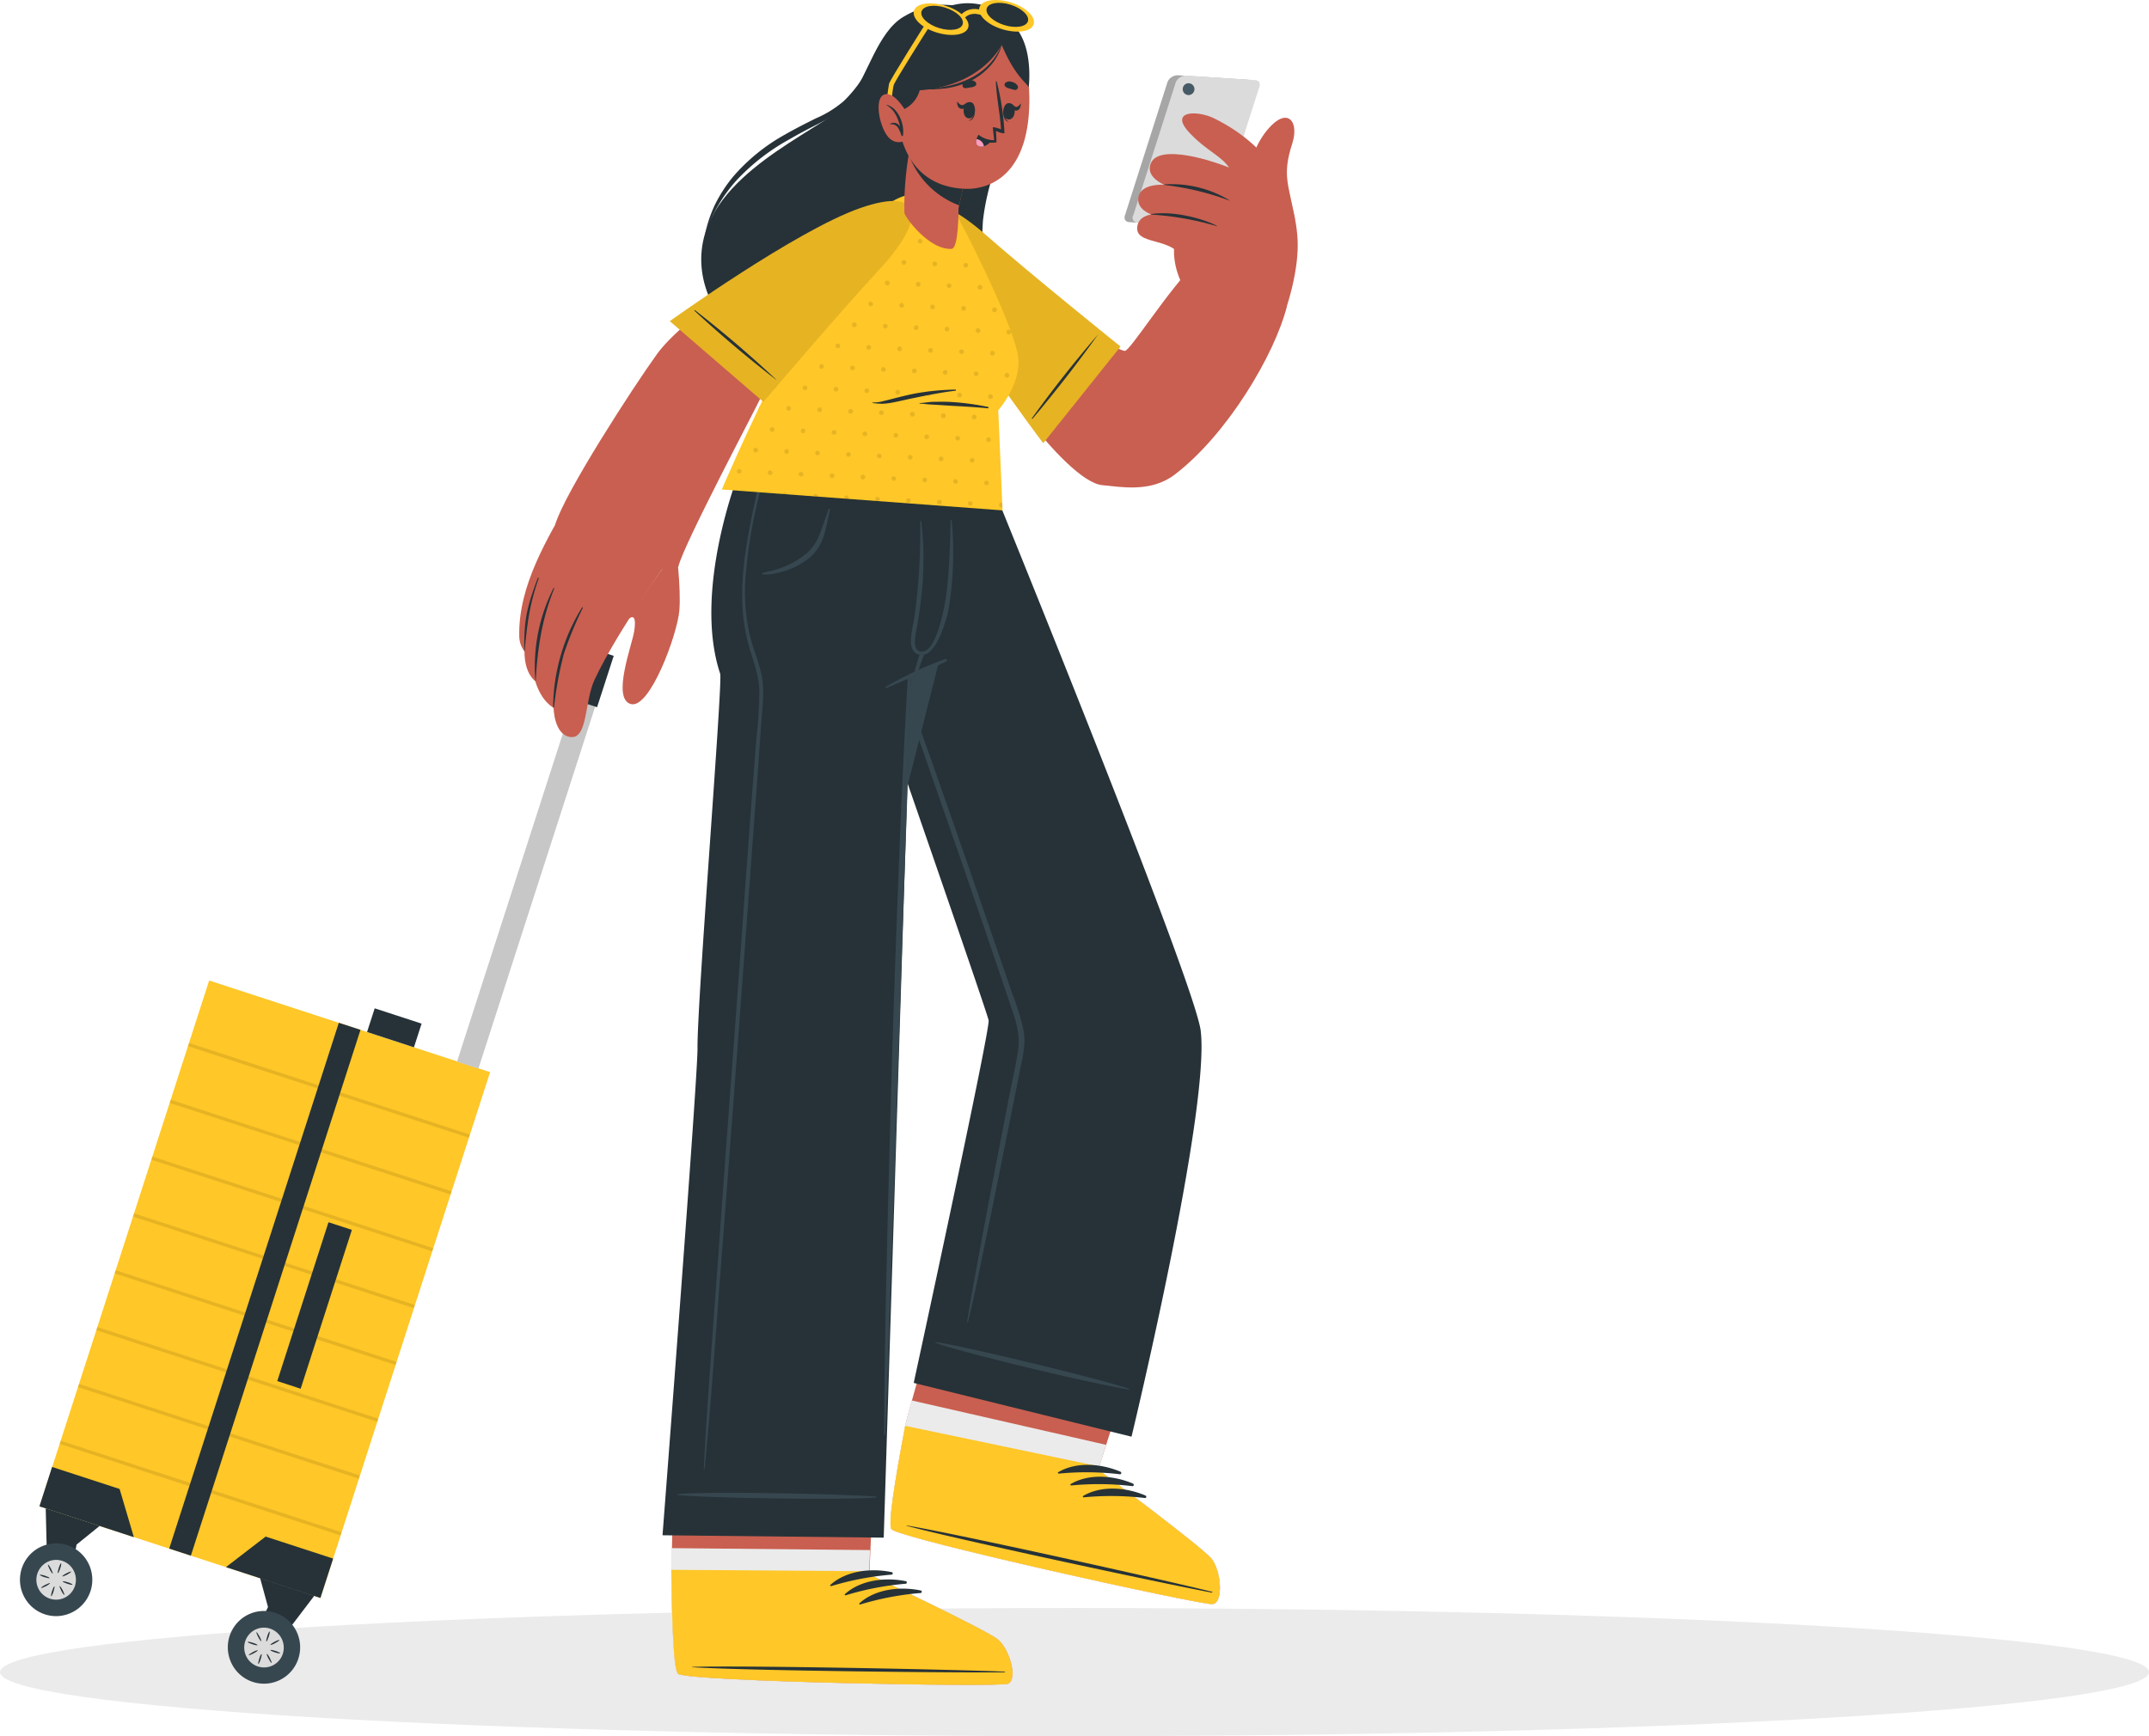 <svg xmlns="http://www.w3.org/2000/svg" fill="none" viewBox="0 0 99 80"><path fill="#EBEBEB" d="M49.5 80C76.838 80 99 78.678 99 77.048s-22.162-2.953-49.5-2.953S0 75.418 0 77.049C0 78.678 22.162 80 49.5 80z"/><path fill="#263238" d="M41.6.786c1.059-.639 2.265-.804 3.494-.14 1.23.663 2.263 1.79 1.765 3.934-.402 1.74-1.13 3.226-1.701 5.129-.573 1.902.24 7.233-4.026 8.364-3.833 1.017-9.774-2.9-8.7-7.139.855-3.36 5.87-5.135 6.702-6.31.832-1.175 1.306-3.135 2.466-3.838z"/><path fill="#263238" d="M40.502 2.204a6.962 6.962 0 0 1-1.457 2.607 2.792 2.792 0 0 1-.62.492c-.22.137-.46.26-.69.383-.468.239-.931.478-1.377.738a9.78 9.78 0 0 0-2.392 1.847 7.055 7.055 0 0 0-1.491 2.544c.1-.49.26-.964.476-1.413a6.66 6.66 0 0 1 .823-1.263 8.746 8.746 0 0 1 2.403-1.946c.454-.261.928-.499 1.395-.734a4.968 4.968 0 0 0 1.291-.795 5.73 5.73 0 0 0 .924-1.153 11.1 11.1 0 0 0 .715-1.307zm6.004 3.54c-.319.975-.681 1.933-.939 2.92-.13.492-.225.995-.284 1.502a15.21 15.21 0 0 0-.028 1.553c0 .527-.02 1.052-.07 1.572a7.51 7.51 0 0 1-.328 1.527 4.713 4.713 0 0 1-.762 1.364 3.754 3.754 0 0 1-1.341.931 3.808 3.808 0 0 0 1.199-1.023c.293-.412.515-.871.655-1.358.243-1 .349-2.027.315-3.055-.015-.526 0-1.053.046-1.577a8.61 8.61 0 0 1 .351-1.518c.325-.975.721-1.923 1.186-2.838z"/><path fill="#C95F50" d="M55.86 73.915c-.52.058-14.336-2.998-14.788-3.45-.175-.17.148-2.219.613-4.686l.016-.078c.093-.508 2.498-8.868 2.498-8.868l9.25 2.014-2.813 8.725-.035.151s4.768 3.548 5.214 4.1c.445.55.563 2.031.046 2.093z"/><path fill="#EBEBEB" d="M41.07 70.466c.452.455 14.27 3.514 14.79 3.45.52-.063.397-1.537-.047-2.093-.443-.555-5.215-4.1-5.215-4.1l.039-.15.321-.997-8.955-2.045a50.66 50.66 0 0 0-.31 1.173c0 .024-.011.05-.018.077-.454 2.466-.782 4.516-.605 4.685z"/><path fill="#FFC727" d="M55.86 73.914c-.267.03-4.028-.76-7.693-1.597-.736-.17-1.468-.339-2.167-.503-2.608-.618-4.755-1.175-4.93-1.349-.174-.174.142-2.161.597-4.584 0-.033.01-.068.017-.101l.015-.08h.003l8.924 1.868-.035.154s4.77 3.547 5.216 4.096c.445.55.57 2.036.052 2.096z"/><path fill="#263238" d="M55.82 73.343c-2.324-.574-11.716-2.663-14.049-3.052-.02 0-.021.011 0 .016 2.283.617 11.699 2.636 14.042 3.075.049.007.057-.029.007-.04zm-4.197-5.526c-.874-.374-2.032-.481-2.875.022-.033.02 0 .065.026.063a13.019 13.019 0 0 1 2.82.03.061.061 0 0 0 .056-.086.062.062 0 0 0-.027-.03zm.574.546c-.874-.374-2.032-.48-2.875.022-.032.02 0 .066.026.063a13.012 13.012 0 0 1 2.82.031.061.061 0 0 0 .057-.087.06.06 0 0 0-.028-.03zm.573.549c-.873-.376-2.03-.481-2.873.02-.033.02 0 .066.026.063.938-.09 1.883-.08 2.82.031a.059.059 0 0 0 .064-.044.06.06 0 0 0-.036-.07zm-.643-2.712l-10.034-2.478s3.532-16.29 3.451-16.707c-.103-.536-8.669-25.131-8.669-25.131h8.636s9.53 23.352 9.803 25.612c.441 3.675-3.187 18.703-3.187 18.703z"/><path fill="#37474F" d="M51.994 63.984c-1.748-.569-8.173-2.089-8.892-2.14-.015 0-.022.025 0 .031.655.281 6.183 1.67 8.887 2.153a.022.022 0 0 0 .024-.02.022.022 0 0 0-.02-.024zm-4.833-16.461a10.959 10.959 0 0 0-.541-1.77c-.85-2.49-1.706-4.974-2.571-7.454a594.6 594.6 0 0 0-2.621-7.393 1314.4 1314.4 0 0 0-2.72-7.4c-.113-.31-.235-.615-.353-.92 0-.027-.048-.016-.04 0 .85 2.457 1.72 4.909 2.582 7.364.863 2.456 1.713 4.914 2.569 7.37a944.003 944.003 0 0 1 3.171 9.25c.203.601.358 1.166.267 1.807-.092.642-.243 1.279-.367 1.913-.125.635-.25 1.276-.372 1.913a550.904 550.904 0 0 0-1.454 7.734c-.057.328-.112.66-.16.985 0 .022.03.033.038 0 .323-1.281.567-2.586.838-3.88.271-1.293.533-2.592.793-3.89s.516-2.57.771-3.857c.12-.569.269-1.168.17-1.772z"/><path fill="#37474F" d="M45.428 21.884l-3.601 14.258c-2.353-6.794-4.952-14.258-4.952-14.258h8.553z"/><path fill="#C95F50" d="M46.418 77.588c-.498.158-14.634-.103-15.176-.459-.205-.13-.286-2.196-.314-4.716v-.079c0-.516.281-9.19.281-9.19l9.248.145-.402 9.111v.156s5.371 2.537 5.915 2.987c.544.45.944 1.88.448 2.045z"/><path fill="#EBEBEB" d="M30.918 71.335v1.072c.026 2.51.11 4.586.315 4.716.53.356 14.677.617 15.175.459.498-.158.087-1.595-.454-2.045-.542-.45-5.915-2.985-5.915-2.985v-.158l.042-.969-9.163-.09z"/><path fill="#FFC727" d="M46.418 77.588c-.498.158-14.634-.103-15.176-.459-.205-.13-.286-2.197-.314-4.716v-.079l9.127.066v.156s5.371 2.537 5.915 2.987c.544.45.944 1.88.448 2.045z"/><path fill="#263238" d="M46.267 77.027c-2.383-.103-12.013-.292-14.37-.22-.02 0-.02.013 0 .016 2.362.153 11.987.263 14.372.235.049.008.049-.029-.002-.031zm-5.196-4.587c-.935-.194-2.086-.07-2.815.588-.029.027 0 .066.039.057a13.18 13.18 0 0 1 2.77-.527.059.059 0 0 0 .062-.056.06.06 0 0 0-.056-.062zm.67.421c-.935-.193-2.086-.068-2.815.591-.029.024 0 .066.039.055.902-.276 1.83-.454 2.77-.532a.06.06 0 0 0 .041-.054.062.062 0 0 0-.035-.06zm.668.424c-.935-.193-2.084-.07-2.813.589-.029.026 0 .066.037.057a13.2 13.2 0 0 1 2.771-.527.059.059 0 0 0 .061-.057.06.06 0 0 0-.056-.062zm2.823-51.401s-.199 4.154-1.145 7.444c-.076.273-.218.771-.31 1.028 0 0-1.633.584-1.815.692l-1.251 39.804-10.19-.11s1.626-21.087 1.612-22.445c-.02-2.172 1.169-16.88 1.044-17.253-1.266-3.8.828-9.16.828-9.16h11.227z"/><path fill="#37474F" d="M40.36 68.957c-2.87-.173-8.43-.22-9.143-.107a.015.015 0 0 0-.01.026.015.015 0 0 0 .01.004c.71.128 7.463.257 9.142.123a.023.023 0 0 0 .013-.008.024.024 0 0 0-.012-.037zm.635-16.629c.122-4.561.277-9.123.463-13.684.103-2.574.218-4.848.36-7.418a.07.07 0 0 1 .07-.07.07.07 0 0 1 .07.07c-.111 4.587-.29 8.872-.437 13.456-.146 4.584-.308 9.125-.463 13.687-.087 2.572-.166 5.147-.27 7.719a.03.03 0 0 1-.06 0c.027-4.598.142-9.184.267-13.76zM33.03 58.7c.213-2.992.431-5.984.654-8.976.223-2.991.442-5.983.656-8.975.109-1.496.218-2.991.332-4.487.06-.75.117-1.498.174-2.243.086-.739.13-1.481.134-2.225-.029-.808-.367-1.538-.555-2.304a8.992 8.992 0 0 1-.232-2.254c.022-1.562.367-3.101.69-4.613.018-.085.149-.046.13.038a22.446 22.446 0 0 0-.689 4.252 9.272 9.272 0 0 0 .17 2.133c.134.679.413 1.307.573 1.977.16.67.072 1.403.017 2.104-.056.747-.107 1.496-.16 2.243-.104 1.467-.218 2.932-.322 4.393-.437 5.955-.874 11.91-1.335 17.86-.262 3.352-.48 6.708-.806 10.051 0 .025-.04.025-.04 0 .152-3 .396-5.992.608-8.975z"/><path fill="#37474F" d="M35.116 26.41c.17-.069.363-.084.54-.137a4.106 4.106 0 0 0 1.494-.767c.275-.242.486-.55.611-.896.08-.184.411-1.162.415-1.168.005-.007.055-.016.055 0 0 .13-.197.964-.26 1.175a2.166 2.166 0 0 1-.616 1.032 3.352 3.352 0 0 1-1.053.609c-.196.074-.4.13-.607.167-.19.046-.387.058-.58.035-.034-.005-.023-.05.001-.05zm8.435 3.953a17.197 17.197 0 0 0-2.758 1.292.031.031 0 0 0-.005.034.031.031 0 0 0 .042.015c.926-.399 1.87-.781 2.771-1.232a.062.062 0 0 0-.05-.11zm.293-6.388c0-.03-.057-.04-.057 0a34.04 34.04 0 0 1-.155 3.109c-.043.48-.436 3.127-1.253 2.934-.138-.03-.219-.169-.232-.378.005-.274.042-.547.111-.812.092-.554.164-1.112.219-1.672a15.167 15.167 0 0 0-.033-3.132.029.029 0 0 0-.027-.021.028.028 0 0 0-.028.02 28.61 28.61 0 0 1-.25 4.324c-.103.69-.448 1.726.268 1.831.716.106 1.201-1.627 1.29-2.104.226-1.354.275-2.732.147-4.099z"/><path fill="#37474F" d="M42.4 30.086a4.382 4.382 0 0 0-.185.55c-.052.14-.078.289-.076.439 0 .028.041.033.056.013a1.66 1.66 0 0 0 .193-.44c.063-.169.129-.338.188-.51a.095.095 0 0 0-.067-.095.094.094 0 0 0-.108.043z"/><path fill="#FFC727" d="M22.578 49.403L9.635 45.18 1.82 69.409l12.943 4.222 7.814-24.228z"/><path fill="#020100" d="M21.65 52.28L8.708 48.06l-.047.146 12.944 4.222.047-.146zm-.843 2.617L7.863 50.675l-.047.146 12.944 4.222.047-.146zm-.844 2.618L7.02 53.293l-.048.146 12.944 4.222.047-.146zm-.843 2.618L6.175 55.91l-.047.146 12.943 4.222.047-.146zm-.846 2.619L5.33 58.53l-.047.146 12.944 4.222.047-.146zm-.846 2.618L4.484 61.148l-.047.146 12.944 4.222.047-.146zm-.844 2.62L3.641 63.768l-.048.146 12.944 4.222.047-.146zm-.845 2.616L2.794 66.384l-.047.147 12.943 4.221.047-.146z" opacity=".1"/><path fill="#263238" d="M16.607 47.454l-.998-.326-7.814 24.229.998.325 7.814-24.228zm-.396 9.216l-1.078-.351-2.36 7.319 1.078.352 2.36-7.32zm-.864 15.147l-3.11-1.014-1.829 1.408 4.353 1.42.586-1.814zM2.4 67.595l3.11 1.014.657 2.221-4.35-1.42.583-1.815zm9.455 7.495l1.152.375 1.465-1.926-2.486-.811.36 1.32-.49 1.041z"/><path fill="#37474F" d="M10.575 75.392a1.686 1.686 0 0 0 .505 1.79 1.663 1.663 0 0 0 2.535-.457 1.684 1.684 0 0 0-.146-1.856 1.666 1.666 0 0 0-1.44-.633 1.658 1.658 0 0 0-1.137.584c-.142.168-.25.362-.317.572z"/><path fill="#DBDBDB" d="M11.294 75.635a.921.921 0 0 0 .277.978.909.909 0 0 0 1.498-.77.92.92 0 0 0-.627-.799.904.904 0 0 0-.975.278.916.916 0 0 0-.173.313z"/><path fill="#263238" d="M12.313 75.393c-.04.125-.06.233-.04.24.02.006.066-.093.107-.22.042-.128.057-.231.04-.238-.018-.006-.066.084-.107.218zm.339.256c-.116.06-.203.123-.194.14.008.018.111-.017.218-.076.107-.06.203-.123.194-.141-.008-.018-.109.017-.218.077zm.039.423c-.124-.04-.23-.057-.236-.04-.006.018.09.066.219.108.129.042.231.057.236.04.004-.018-.094-.067-.219-.108zm-.258.333c-.06-.118-.122-.206-.14-.198-.017.01.018.112.077.22s.122.206.14.198c.017-.01-.022-.103-.077-.22zm-.425.047c.042-.126.059-.231.04-.238-.02-.006-.066.09-.106.22-.039.13-.059.233-.041.24.017.006.068-.097.107-.222zm-.33-.265c.116-.062.203-.123.194-.14-.008-.018-.109.017-.218.076-.11.06-.203.123-.194.14.008.018.1-.017.218-.076zm-.048-.423c.125.042.232.06.236.042.005-.018-.09-.069-.218-.108-.129-.04-.219-.06-.236-.04-.018.02.094.066.218.106zm.263-.334c.06.117.123.205.138.196.015-.008-.015-.11-.076-.22-.062-.11-.12-.204-.138-.195-.018.009.018.103.076.22zm-8.577-3.126l-1.15-.376-.06-2.425 2.483.81-1.062.858-.212 1.133z"/><path fill="#37474F" d="M4.171 73.311a1.676 1.676 0 0 1-1.454 1.152 1.66 1.66 0 0 1-1.616-.91 1.684 1.684 0 0 1 .218-1.849 1.665 1.665 0 0 1 1.782-.506c.42.138.769.438.97.834.2.396.236.856.1 1.28z"/><path fill="#DBDBDB" d="M3.453 73.078a.916.916 0 0 1-.795.629.907.907 0 0 1-.883-.497.92.92 0 0 1 .564-1.298.906.906 0 0 1 1.058.466c.11.217.13.468.056.7z"/><path fill="#263238" d="M2.773 72.27c-.04.125-.087.22-.107.22-.02 0 0-.114.04-.24.039-.125.089-.22.106-.22.018 0 .011.115-.04.24zm-.422.02c.06.119.094.22.077.22-.018 0-.081-.08-.14-.196-.059-.116-.094-.22-.076-.22.017 0 .08.08.14.196zm-.285.315c.125.042.219.088.219.108 0 .02-.114 0-.238-.04-.125-.04-.219-.09-.219-.108 0-.017.122 0 .238.04zm.019.423c.116-.06.218-.095.218-.077 0 .018-.078.081-.194.14-.116.06-.218.095-.218.078 0-.018.078-.08.194-.141zm.313.288c.04-.125.087-.22.107-.22.02 0 0 .113-.04.238-.039.125-.089.22-.106.22-.018 0-.002-.112.039-.238zm.425-.019c-.059-.116-.094-.22-.076-.22.017 0 .08.08.14.196.058.116.093.22.076.22-.018 0-.083-.077-.14-.196zm.282-.321c-.124-.04-.218-.088-.218-.108 0-.02.113 0 .238.04.124.04.218.09.218.107 0 .018-.113.01-.238-.04zm-.019-.418c-.116.06-.219.094-.219.077 0-.018.079-.081.195-.14.115-.06.218-.095.218-.078 0 .018-.079.082-.194.141zm16.336-25.391l-2.16-.705-.352 1.091 2.16.705.352-1.09z"/><path fill="#C7C7C7" d="M28.106 30.428l-.985-.322-6.067 18.813.985.322 6.067-18.813z"/><path fill="#263238" d="M28.273 30.22l-1.398-.458-.768 2.366 1.399.459.767-2.366z"/><path fill="#A6A6A6" d="M53.788 3.769L51.835 9.89c-.078.18 0 .334.181.345l3.194.205a.509.509 0 0 0 .463-.301l1.965-6.122c.08-.18 0-.334-.18-.345l-3.194-.204a.518.518 0 0 0-.476.3z"/><path fill="#DBDBDB" d="M54.168 3.785l-1.955 6.122a.22.22 0 0 0 .183.345l3.194.204a.52.52 0 0 0 .463-.301l1.954-6.122c.077-.178 0-.331-.183-.342l-3.191-.207a.52.52 0 0 0-.465.301z"/><path fill="#455A64" d="M55.025 4.132a.273.273 0 0 1-.188.235.27.27 0 0 1-.35-.229.275.275 0 0 1 .136-.268.27.27 0 0 1 .153-.034.275.275 0 0 1 .249.296z"/><path fill="#C95F50" d="M43.36 12.472c1.528 4 5.744 9.737 7.425 9.884.798.068 2.209.364 3.323-.481 2.43-1.845 4.619-5.553 5.167-7.73.197-.773-3.473-2.748-4.078-2.15-1.42 1.399-3.156 4.22-3.385 4.173-.854-.127-4.386-3.242-6.653-5.17-2.85-2.41-2.41-.119-1.8 1.474zm16.296-2.37c-.284-1.621-.605-1.993-.124-3.489.314-.981-.173-1.605-.938-.856-1.247 1.228-1.31 3.398-1.122 4.156l2.184.189z"/><path fill="#C95F50" d="M59.036 14.814s.873-2.166.731-3.923c-.093-1.215-.59-3.836-3.837-5.437-.769-.38-2.136-.371-1.092.707.734.77 1.43 1.033 1.778 1.556 0 0-1.737.22-2.086 1.008a16.068 16.068 0 0 0-.762 2.133c.124.066.252.125.384.175 0 0-.258.77.231 1.9l4.653 1.88z"/><path fill="#C95F50" d="M59.494 9.746c-.454-.439-1.43-1.38-2.492-1.862-1.18-.536-3.598-1.25-3.982-.37-.284.644.616 1 .616 1s-1.061-.083-1.188.556c-.118.582.594.813.594.813s-.655.061-.655.643c0 .703 1.363.46 1.965 1.175.134.16 5.142-1.955 5.142-1.955z"/><path fill="#263238" d="M56.646 9.233a5.132 5.132 0 0 0-2.988-.736c-.026 0-.04.024-.013.026 1.024.119 2.03.36 2.997.72l.004-.01zm-.573 1.181c-.458-.257-1.85-.718-3.027-.553-.026 0-.037.026-.013.026 1.029.064 2.047.245 3.036.538 0 0 .009-.006.004-.01z"/><path fill="#FFC727" d="M51.62 15.967l-3.56 4.454s-4.342-5.698-5.46-8.641c-1.119-2.943.397-3.075 2.795-.973 2.204 1.933 6.225 5.16 6.225 5.16z"/><path fill="#020100" d="M51.62 15.967l-3.56 4.454s-4.342-5.698-5.46-8.641c-1.119-2.943.397-3.075 2.795-.973 2.204 1.933 6.225 5.16 6.225 5.16z" opacity=".1"/><path fill="#263238" d="M50.593 15.402a55.322 55.322 0 0 0-3.058 3.873c0 .015.015.037.029.022a60.12 60.12 0 0 0 3.029-3.895z"/><path fill="#FFC727" d="M45.988 18.904l.197 4.613-12.933-.962s4.353-10.269 7.293-12.86c1.339-1.178 2.503-.862 3.422.076.219.22 2.724 5.16 2.936 6.662.175 1.239-.915 2.471-.915 2.471z"/><path fill="#020100" d="M43.163 10.058a.106.106 0 0 0-.103.06.11.11 0 0 0-.01.04.113.113 0 0 0 .1.115.11.11 0 0 0 .088-.183.11.11 0 0 0-.075-.037v.005zm-1.426-.066a.104.104 0 0 0-.1.06.109.109 0 0 0-.01.04.103.103 0 0 0 .1.113.107.107 0 0 0 .11-.103.102.102 0 0 0-.027-.077.103.103 0 0 0-.074-.033zm-1.425-.068a1.069 1.069 0 0 1-.1.099.106.106 0 0 0 .1.105.11.11 0 0 0 .11-.11.11.11 0 0 0-.11-.11v.016zm2.185-.91a.109.109 0 0 0-.085.18.103.103 0 0 0 .074.033.104.104 0 0 0 .101-.06.107.107 0 0 0 .01-.04.106.106 0 0 0-.1-.113zm1.996 3.104a.108.108 0 0 0-.111.101.11.11 0 0 0 .109.11.11.11 0 0 0 .1-.15.103.103 0 0 0-.058-.055.097.097 0 0 0-.04-.006zm-1.424-.066a.105.105 0 0 0-.111.101.108.108 0 0 0 .06.104.106.106 0 0 0 .15-.071.108.108 0 0 0-.1-.134zm-1.424-.068a.109.109 0 0 0-.115.104.11.11 0 0 0 .104.116.11.11 0 0 0 .114-.103.11.11 0 0 0-.027-.08.107.107 0 0 0-.076-.037zm-1.424-.068a.107.107 0 0 0-.113.122.108.108 0 0 0 .08.09.107.107 0 0 0 .133-.098.11.11 0 0 0-.025-.08.108.108 0 0 0-.075-.038v.004zm-1.424-.066h-.02c-.028.044-.061.086-.09.132a.11.11 0 0 0 .122.098.11.11 0 0 0 .097-.122.108.108 0 0 0-.068-.1.106.106 0 0 0-.041-.008zm5.023-.775a.11.11 0 0 0-.013.22.109.109 0 0 0 .114-.102.108.108 0 0 0-.092-.118h-.009zm-1.426-.068a.107.107 0 0 0-.11.103.106.106 0 0 0 .123.106.105.105 0 0 0 .085-.08.106.106 0 0 0-.098-.13zm-1.422-.066a.105.105 0 0 0-.114.103.108.108 0 0 0 .182.082.11.11 0 0 0 .03-.119.11.11 0 0 0-.098-.073v.007zm-1.426-.068a.109.109 0 0 0-.11.11.11.11 0 0 0 .11.11.104.104 0 0 0 .101-.061.107.107 0 0 0 .01-.04.11.11 0 0 0-.06-.108.109.109 0 0 0-.043-.011h-.008zm6.268 3.295a.11.11 0 0 0 0 .22.109.109 0 0 0 .11-.11.11.11 0 0 0-.11-.11zm-1.424-.069a.109.109 0 0 0-.109.11.11.11 0 0 0 .11.11.109.109 0 0 0 .108-.11.11.11 0 0 0-.109-.11zm-1.424-.066a.105.105 0 0 0-.111.102.11.11 0 0 0 .104.115.109.109 0 0 0 .114-.104.106.106 0 0 0-.098-.102l-.009-.01zm-1.424-.068a.107.107 0 0 0-.082.179.109.109 0 0 0 .073.037.109.109 0 0 0 .11-.11.11.11 0 0 0-.11-.11l.01.004zm-1.424-.066a.107.107 0 1 0 .08.172.108.108 0 0 0 .02-.06.105.105 0 0 0-.091-.1l-.009-.011zm-1.422-.067a.107.107 0 0 0-.111.103.11.11 0 0 0 .109.11.11.11 0 0 0 .11-.11.108.108 0 0 0-.1-.093l-.008-.01zm6.452-.708a.109.109 0 0 0-.109.11.11.11 0 0 0 .15.104.106.106 0 0 0 .041-.171.1.1 0 0 0-.073-.032l-.009-.01zm-1.422-.068a.106.106 0 0 0-.101.062.11.11 0 0 0-.01.041.11.11 0 0 0 .11.11.109.109 0 0 0 .108-.11.11.11 0 0 0-.098-.092l-.009-.01zm-1.426-.068a.109.109 0 0 0-.11.11.11.11 0 0 0 .11.11.109.109 0 0 0 .11-.11.11.11 0 0 0-.11-.11zm-1.422-.064a.105.105 0 0 0-.111.101.11.11 0 1 0 .218 0 .108.108 0 0 0-.098-.09l-.009-.01zm-1.426-.068a.101.101 0 0 0-.076.027.104.104 0 0 0-.033.074.108.108 0 0 0 .178.085.101.101 0 0 0 .033-.074c0-.025-.01-.05-.028-.068a.105.105 0 0 0-.065-.033l-.01-.01zm-1.33 0a.884.884 0 0 1-.057.095l-.015.028a.134.134 0 0 0-.02.029.102.102 0 0 0 .073-.029.102.102 0 0 0 .032-.072.108.108 0 0 0-.005-.049l-.008-.002zm7.6 3.313a.11.11 0 0 0-.078.028.11.11 0 0 0 .147.163.11.11 0 0 0-.068-.191zm-1.426-.066a.104.104 0 0 0-.1.06.105.105 0 0 0-.009.04.11.11 0 0 0 .11.11.109.109 0 0 0 .109-.11.106.106 0 0 0-.1-.098l-.01-.002zm-1.422-.068a.112.112 0 0 0-.114.103.108.108 0 0 0 .18.083.105.105 0 0 0 .035-.074.108.108 0 0 0-.092-.11l-.009-.002zm-1.424-.069a.107.107 0 0 0-.112.123.109.109 0 0 0 .079.089.107.107 0 0 0 .11-.171.107.107 0 0 0-.068-.038l-.009-.002zm-1.424-.065a.107.107 0 0 0-.109.103.101.101 0 0 0 .098.11.107.107 0 0 0 .087-.174.105.105 0 0 0-.067-.037l-.009-.002zm-1.424-.069a.106.106 0 0 0-.101.063.109.109 0 0 0-.01.04.11.11 0 0 0 .103.112.107.107 0 0 0 .109-.1.108.108 0 0 0-.092-.112l-.009-.003zm-1.424-.065a.104.104 0 0 0-.1.062.106.106 0 0 0-.01.04.105.105 0 0 0 .027.077.103.103 0 0 0 .114.027.108.108 0 0 0 .073-.098.111.111 0 0 0-.063-.104.108.108 0 0 0-.04-.011v.007zm9.377-.506l-.018-.046a.11.11 0 0 0-.059-.024.107.107 0 0 0-.109.103.105.105 0 0 0 .208.031.12.12 0 0 0-.013-.061l-.01-.003zm-1.498-.136a.11.11 0 0 0 0 .22.109.109 0 0 0 .109-.11.11.11 0 0 0-.11-.11zm-1.425-.066a.104.104 0 0 0-.101.06.107.107 0 0 0-.01.041.108.108 0 0 0 .143.105.103.103 0 0 0 .069-.094.106.106 0 0 0-.092-.11l-.009-.002zm-1.424-.066a.1.1 0 0 0-.109.101.103.103 0 0 0 .098.11.104.104 0 0 0 .104-.06.108.108 0 0 0 .01-.04.108.108 0 0 0-.094-.117l-.009.006zm-1.424-.068a.103.103 0 0 0-.109.101.11.11 0 0 0 .11.11.11.11 0 0 0 .108-.11.103.103 0 0 0-.1-.098l-.009-.003zm-1.422-.068a.107.107 0 0 0-.111.101.106.106 0 0 0 .098.114.109.109 0 0 0 .116-.103.11.11 0 0 0-.103-.116v.004zm-1.426-.066a.107.107 0 0 0-.103.061.108.108 0 0 0 .134.147.108.108 0 0 0 .07-.098.103.103 0 0 0-.092-.107l-.009-.003zm7.697 3.372a.11.11 0 1 0 .107.114.112.112 0 0 0-.107-.114zm-1.424-.066a.107.107 0 0 0-.11.124.108.108 0 0 0 .08.088.106.106 0 0 0 .112-.04.108.108 0 0 0-.078-.172h-.004zm-1.424-.068a.106.106 0 0 0-.11.103.106.106 0 0 0 .101.112c.028 0 .055-.01.075-.028a.108.108 0 0 0 .034-.073.104.104 0 0 0-.091-.114h-.01zm-1.422-.066a.109.109 0 0 0-.116.103.11.11 0 1 0 .157-.092.108.108 0 0 0-.041-.01zm-1.426-.068a.106.106 0 0 0-.102.062.108.108 0 0 0 .072.15.107.107 0 0 0 .132-.1.107.107 0 0 0-.098-.112h-.004zm-1.422-.064a.102.102 0 0 0-.104.058.108.108 0 0 0 .052.143.109.109 0 0 0 .155-.095.111.111 0 0 0-.062-.104.11.11 0 0 0-.041-.01v.008zm-1.426-.068a.101.101 0 0 0-.076.027.104.104 0 0 0-.034.074c0 .028.01.055.029.076.018.02.044.032.072.034a.102.102 0 0 0 .102-.06.104.104 0 0 0 .01-.04.106.106 0 0 0-.099-.11h-.004zm-1.422-.068a.11.11 0 0 0-.114.101.107.107 0 0 0 .103.112.104.104 0 0 0 .111-.1.108.108 0 0 0-.096-.113h-.004zm10.73-.512a.11.11 0 1 0 .067.193.105.105 0 0 0 .034-.074.11.11 0 0 0-.1-.119zm-1.426-.066a.101.101 0 0 0-.076.027.104.104 0 0 0-.033.075.108.108 0 0 0 .142.104.105.105 0 0 0 .06-.055.104.104 0 0 0 .01-.04.106.106 0 0 0-.096-.106l-.007-.005zm-1.422-.065a.103.103 0 0 0-.077.025.104.104 0 0 0-.03.115.106.106 0 0 0 .056.06c.013.007.026.01.04.01a.109.109 0 0 0 .11-.11.11.11 0 0 0-.11-.11l.011.01zm-1.424-.069a.107.107 0 0 0-.111.101.11.11 0 0 0 .1.113.11.11 0 0 0 .115-.105.11.11 0 0 0-.104-.115v.006zm-1.424-.068a.109.109 0 0 0-.111.101.11.11 0 0 0 .104.116.11.11 0 0 0 .114-.105.105.105 0 0 0-.107-.107v-.005zm-1.424-.066a.103.103 0 0 0-.077.027.106.106 0 0 0-.034.075.11.11 0 0 0 .109.11.109.109 0 0 0 .11-.11.105.105 0 0 0-.108-.097v-.005zm-1.424-.068a.107.107 0 0 0-.05.203c.012.006.025.01.04.01a.11.11 0 0 0 .108-.11.11.11 0 0 0-.109-.11l.011.007zm-1.424-.068a.11.11 0 1 0 .075.191.108.108 0 0 0 .034-.072.11.11 0 0 0-.109-.114v-.005zm9.117 3.44a.104.104 0 0 0-.078.028.107.107 0 0 0-.034.075.106.106 0 0 0 .027.077.104.104 0 0 0 .149.005.108.108 0 0 0 .029-.113.1.1 0 0 0-.093-.068v-.004zm-1.424-.068a.106.106 0 0 0-.077.028.106.106 0 0 0-.035.075.11.11 0 0 0 .11.11.109.109 0 0 0 .109-.11.11.11 0 0 0-.107-.099v-.004zm-1.424-.066a.104.104 0 0 0-.103.062.108.108 0 0 0 .091.151.111.111 0 0 0 .114-.1.11.11 0 0 0-.102-.109v-.004zm-1.425-.066a.104.104 0 0 0-.101.06.105.105 0 0 0 .019.118.104.104 0 0 0 .074.033.1.1 0 0 0 .076-.027.103.103 0 0 0-.035-.173.103.103 0 0 0-.041-.006l.008-.005zm-1.424-.068a.105.105 0 0 0-.111.101.11.11 0 0 0 .1.112.107.107 0 0 0 .114-.1.108.108 0 0 0-.103-.108v-.005zm-1.424-.066a.106.106 0 0 0-.076.027.105.105 0 0 0-.035.074.11.11 0 0 0 .11.11.11.11 0 0 0 .108-.11.108.108 0 0 0-.107-.1zm-1.424-.068a.107.107 0 0 0-.111.101.11.11 0 0 0 .1.112.11.11 0 0 0 0-.22l.011.007zm-1.424-.066a.102.102 0 0 0-.11.1.107.107 0 0 0 .06.103c.013.006.027.01.041.01a.107.107 0 0 0 .11-.103.104.104 0 0 0-.092-.105l-.009-.005zm9.305-.575a.106.106 0 0 0-.103.06.107.107 0 0 0-.01.04.113.113 0 0 0 .1.115.108.108 0 0 0 .105-.062.11.11 0 0 0-.051-.147.108.108 0 0 0-.041-.01v.004zm-1.426-.066a.109.109 0 0 0-.11.11.11.11 0 0 0 .185.08.108.108 0 0 0 .034-.074.104.104 0 0 0-.07-.108.1.1 0 0 0-.046-.004l.007-.004zm-1.422-.068a.109.109 0 0 0-.11.11.11.11 0 0 0 .11.11.109.109 0 0 0 .109-.11.11.11 0 0 0-.11-.11zm-1.427-.066a.1.1 0 0 0-.075.026.102.102 0 0 0-.034.073.11.11 0 0 0 .06.105.106.106 0 0 0 .15-.07.108.108 0 0 0-.1-.134zm-1.422-.068a.109.109 0 0 0-.109.11.11.11 0 0 0 .11.11.109.109 0 0 0 .109-.11.11.11 0 0 0-.11-.11zm-1.426-.068a.107.107 0 0 0-.11.1.108.108 0 0 0 .124.114.107.107 0 0 0 .084-.145.107.107 0 0 0-.098-.07zm-1.422-.066a.106.106 0 0 0-.103.06.107.107 0 0 0 .017.12.107.107 0 0 0 .187-.068.105.105 0 0 0-.1-.099v-.013zm-1.332 0c-.024.048-.046.096-.07.14a.104.104 0 0 0 .079-.098c0-.01-.004-.02-.01-.029v-.013zm10.447 3.435a.107.107 0 0 0-.11.103.102.102 0 0 0 .028.077.104.104 0 0 0 .073.033.107.107 0 0 0 .111-.1.109.109 0 0 0-.103-.105v-.008zm-1.424-.068a.106.106 0 0 0-.103.06.108.108 0 0 0 .131.15.107.107 0 0 0 .072-.096.11.11 0 0 0-.1-.107v-.007zm-1.424-.064a.1.1 0 0 0-.076.027.104.104 0 0 0-.002.152.11.11 0 0 0 .187-.078.107.107 0 0 0-.11-.097v-.004zm-1.424-.068a.103.103 0 0 0-.077.027.105.105 0 0 0-.006.15c.02.02.046.033.074.034a.1.1 0 0 0 .109-.099.105.105 0 0 0-.1-.105v-.007zm-1.425-.066a.105.105 0 0 0-.1.061.105.105 0 0 0-.009.04.109.109 0 0 0 .061.104c.02.01.041.013.062.01a.106.106 0 0 0 .088-.082.107.107 0 0 0-.102-.133zm-1.424-.068a.109.109 0 0 0-.109.11.11.11 0 0 0 .11.11.104.104 0 0 0 .1-.063.105.105 0 0 0 .009-.04.1.1 0 0 0-.11-.11v-.007zm-1.422-.068a.106.106 0 0 0-.102.061.108.108 0 0 0 .07.151.106.106 0 0 0 .112-.04.108.108 0 0 0 .021-.06.11.11 0 0 0-.1-.105v-.007zm-1.426-.066a.105.105 0 0 0-.109.101.108.108 0 0 0 .1.112.109.109 0 0 0 .112-.092.106.106 0 0 0-.103-.114v-.007zm-1.422-.068a.107.107 0 0 0-.111.101.106.106 0 1 0 .212.01.108.108 0 0 0-.105-.104l.004-.007zm10.727-.505a.104.104 0 0 0-.101.059.106.106 0 0 0 .018.12.109.109 0 0 0 .19-.07.108.108 0 0 0-.107-.102v-.007zm-1.424-.068a.109.109 0 0 0-.08.028.11.11 0 0 0 .069.192.111.111 0 0 0 .113-.104.108.108 0 0 0-.102-.11v-.006zm-1.424-.068a.106.106 0 0 0-.103.06.108.108 0 0 0 .132.148.106.106 0 0 0 .071-.096.108.108 0 0 0-.1-.106v-.006zm-1.424-.066a.107.107 0 0 0-.077.027.105.105 0 0 0-.035.074.108.108 0 0 0 .1.112.11.11 0 0 0 .114-.101.107.107 0 0 0-.102-.095V20.9zm-1.424-.068a.11.11 0 0 0-.106.143.106.106 0 0 0 .097.07.103.103 0 0 0 .109-.099.107.107 0 0 0-.1-.108v-.006zm-1.422-.066a.103.103 0 0 0-.08.027.106.106 0 0 0-.034.076.108.108 0 0 0 .1.11.11.11 0 0 0 .114-.101.108.108 0 0 0-.1-.105v-.007zm-1.429-.068a.106.106 0 0 0-.11.103.104.104 0 0 0 .101.11.109.109 0 0 0 .11-.11.11.11 0 0 0-.11-.11l.01.007zm-1.422-.068a.109.109 0 0 0-.114.104.111.111 0 0 0 .062.105.11.11 0 0 0 .041.01.109.109 0 0 0 .112-.1.108.108 0 0 0-.099-.113l-.002-.006zm11.358 2.55a.098.098 0 0 0-.05-.018.109.109 0 0 0-.11.11.11.11 0 0 0 .11.11.098.098 0 0 0 .065-.022v-.026l-.015-.154zm-1.477-.086a.105.105 0 0 0-.11.101.11.11 0 0 0 .108.11.109.109 0 0 0 .11-.11.106.106 0 0 0-.114-.094l.006-.007zm-1.424-.068a.11.11 0 0 0 0 .22.106.106 0 0 0 .105-.145.107.107 0 0 0-.111-.068l.006-.007zm-1.424-.066a.106.106 0 0 0-.076.026.104.104 0 0 0-.035.073.108.108 0 0 0 .061.104.1.1 0 0 0 .042.01.109.109 0 0 0 .109-.11.11.11 0 0 0-.11-.11l.01.007zm-1.422-.068a.107.107 0 0 0-.102.15.096.096 0 0 0 .032.04l.116.01a.109.109 0 0 0 .055-.088.109.109 0 0 0-.066-.101.107.107 0 0 0-.041-.009l.006-.002zm-1.426-.068a.107.107 0 0 0-.11.103.105.105 0 0 0 0 .047l.189.015a.106.106 0 0 0 .009-.091.101.101 0 0 0-.055-.058.102.102 0 0 0-.04-.01l.007-.006zm-1.422-.066a.103.103 0 0 0-.077.028.106.106 0 0 0-.034.075l.218.016v-.013a.108.108 0 0 0-.113-.1l.006-.006zm-1.426-.068a.105.105 0 0 0-.103.073l.201.015a.105.105 0 0 0-.105-.081l.007-.007zm-1.424-.064a.102.102 0 0 0-.08.031l.16.011a.105.105 0 0 0-.087-.035l.007-.007zm-1.402-.066h-.033a.395.395 0 0 1 .026.007l.007-.006z" opacity=".1"/><path fill="#263238" d="M44.015 17.952a11.28 11.28 0 0 0-1.915.191c-.315.064-.625.143-.935.22-.155.044-.31.08-.468.118-.16.045-.327.067-.493.064-.016 0-.018.024 0 .026.154.023.31.034.467.033.153-.008.304-.027.454-.057.32-.061.638-.14.957-.204.644-.132 1.289-.264 1.938-.34.028.008.026-.051-.005-.051zm1.505.8a11.744 11.744 0 0 0-1.564-.22 7.254 7.254 0 0 0-.788-.017c-.127 0-.254 0-.378.015s-.277.037-.417.042c-.013 0-.018.026 0 .026.13 0 .262.024.393.033l.393.024.787.05c.526.027 1.048.06 1.572.109.026-.01.029-.055.002-.062z"/><path fill="#C95F50" d="M40.872 11.62c-1.04 1.427-5.72 6.437-5.851 6.75-.131.315-3.51 6.685-3.762 7.71-.179.724-5.864-1.297-5.678-1.919.436-1.452 3.566-6.295 4.693-7.857 1.473-2.036 7.673-5.999 9.465-6.664 1.79-.666 2.837-.363 1.133 1.98z"/><path fill="#C95F50" d="M28.92 28.554c.266-.248.397-.11.296.531-.1.642-1.04 3.098-.16 3.355.881.257 2.154-3.225 2.24-4.308.085-1.083-.153-2.855-.153-2.855-.382.621-1.455 2.056-2.224 3.277z"/><path fill="#C95F50" d="M26.267 22.956c-1.016 1.808-2.39 3.995-2.346 6.337-.003.26.081.514.24.72 0 1.05.494 1.367.494 1.367.297.977.847 1.23.847 1.23s.013 1.232.756 1.348c.832.132.655-1.625 1.138-2.653 1.116-2.355 3.36-5.388 3.748-6.036l-4.877-2.313z"/><path fill="#263238" d="M26.85 28.01a16.99 16.99 0 0 0-.874 2.118 16.812 16.812 0 0 0-.454 2.464.022.022 0 0 1-.041 0A8.9 8.9 0 0 1 26.807 28c.022-.035.042-.024.042.011zm-1.323-.884c-.269.698-.734 1.926-.847 4.254 0 0-.014.011-.014 0a8.01 8.01 0 0 1 .828-4.27c.02-.041.046-.03.033.016zm-.717-.461c-.413 1.203-.52 2.014-.643 3.345h-.015c-.02-1.527.146-2.082.618-3.367.018-.044.055-.027.04.022z"/><path fill="#FFC727" d="M35.169 18.519l-4.312-3.721s5.806-4.174 8.766-5.208c2.96-1.035 3.057.499.873 2.842-1.987 2.149-5.327 6.087-5.327 6.087z"/><path fill="#020100" d="M35.169 18.519l-4.312-3.721s5.806-4.174 8.766-5.208c2.96-1.035 3.057.499.873 2.842-1.987 2.149-5.327 6.087-5.327 6.087z" opacity=".1"/><path fill="#263238" d="M35.763 17.506v-.01a52.686 52.686 0 0 0-3.748-3.203c-.015-.011-.037.015-.021.029a55.452 55.452 0 0 0 3.77 3.184z"/><path fill="#C95F50" d="M41.665 9.823c.055.22 1.14 1.698 2.171 1.646.337-.018.321-1.867.321-1.867l.03-.139.418-1.913-2.247-1.434-.324-.19s-.08.532-.172 1.196l-.013.094c0 .037-.013.073-.018.108l-.044.3c-.013.102-.02.152-.028.231l-.026.242c-.061.573-.084 1.15-.068 1.726z"/><path fill="#263238" d="M41.867 7.122a3.927 3.927 0 0 0 2.32 2.341l.417-1.913-2.248-1.434-.323-.19-.166 1.196z"/><path fill="#C95F50" d="M47.412 5.003c-.155 3.438-2.221 3.734-2.958 3.697-.67-.03-2.944-.22-3.143-3.657-.198-3.438 1.442-4.45 2.975-4.46 1.533-.008 3.28.983 3.126 4.42z"/><path fill="#263238" d="M46.739 4.142c-.079-.013-.151-.04-.219-.06a.399.399 0 0 1-.218-.105.126.126 0 0 1 0-.15.294.294 0 0 1 .301-.056c.109.02.205.08.271.169a.133.133 0 0 1-.06.195.13.13 0 0 1-.075.007zm-2.255-.078c.079-.009.157-.022.234-.04a.383.383 0 0 0 .231-.083.125.125 0 0 0 0-.15.305.305 0 0 0-.295-.085.458.458 0 0 0-.286.145.132.132 0 0 0 .116.213zm.417.887s-.018 0-.018.02c0 .235-.034.505-.246.578v.013c.26-.02.303-.389.264-.61z"/><path fill="#263238" d="M44.699 4.703c-.374-.037-.42.718-.072.751.347.033.386-.72.072-.751z"/><path fill="#263238" d="M44.542 4.733c-.068.037-.138.11-.219.112-.08.002-.157-.08-.218-.158h-.013c0 .145.035.296.188.327.152.03.249-.092.292-.235.026-.022.005-.061-.03-.046zm1.708.245s.018.013.015.022c-.021.235 0 .505.195.598v.013c-.258-.055-.269-.415-.21-.633z"/><path fill="#263238" d="M46.474 4.75c.375 0 .353.753 0 .755-.354.002-.315-.754 0-.756z"/><path fill="#263238" d="M46.63 4.804c.059.042.115.116.185.123.07.007.147-.073.201-.15h.011c0 .146-.052.293-.19.317-.137.024-.218-.106-.247-.25-.004-.018.018-.058.04-.04zm-.75 1.228s.03.353.024.518c0 .015-.041.02-.096.02a.771.771 0 0 1-.742-.33c-.012-.015.01-.033.023-.022.203.155.45.24.704.242.013-.046-.075-.602-.048-.602.127.017.251.052.369.103-.044-.735-.205-1.458-.238-2.196a.022.022 0 0 1 .022-.022.022.022 0 0 1 .021.022c.196.769.315 1.555.354 2.348.002.088-.327-.048-.393-.081z"/><path fill="#263238" d="M45.672 6.5a.843.843 0 0 1-.345.24.365.365 0 0 1-.219 0c-.161-.05-.157-.201-.12-.329a.814.814 0 0 1 .083-.193c.165.156.376.254.6.281z"/><path fill="#FF9CBD" d="M45.327 6.742a.365.365 0 0 1-.219 0c-.161-.05-.157-.202-.12-.33a.383.383 0 0 1 .339.33z"/><path fill="#263238" d="M41.402 5.127a1.379 1.379 0 0 0 .967-.965c2.91-.22 3.775-2.095 3.775-2.095.64 1.5 1.153 1.735 1.247 1.961 0 0 .172-1.34-.323-2.328A2.775 2.775 0 0 0 45.793.428 2.753 2.753 0 0 0 44.01.21c-.887.162-1.597.98-1.597.98s-.959.153-1.31.955c-.586 1.346.299 2.98.299 2.98z"/><path fill="#263238" d="M46.181 1.948a2.37 2.37 0 0 1-.524 1.046c-.26.3-.575.547-.928.727l-.271.119c-.09.037-.186.061-.28.094a3.72 3.72 0 0 1-.572.132c-.194.026-.39.035-.585.053l-.584-.02c.195-.018.39-.026.582-.04.192-.013.382-.046.572-.083a4.262 4.262 0 0 0 1.092-.363c.343-.168.653-.399.913-.68.262-.283.462-.619.585-.985z"/><path fill="#FFC727" d="M44.603 1.269c-.105.343-.75.44-1.44.233S42 .842 42.105.496c.105-.347.75-.44 1.44-.233.69.206 1.164.666 1.06 1.006z"/><path fill="#263238" d="M44.349 1.116c-.08.259-.57.338-1.092.175-.523-.162-.885-.505-.804-.764.08-.26.568-.34 1.092-.176.524.165.884.503.803.765z"/><path fill="#FFC727" d="M44.422.85l-.17-.145c.371-.44.959-.286 1.219-.148l-.105.2c-.024-.013-.607-.312-.944.093zM40.81 4.926c0-.038.114-.899.147-1.066.033-.167 1.673-2.76 1.686-2.774l.076.084.092.066c-.1.142-1.577 2.486-1.636 2.673-.059.186-.14 1.037-.142 1.045l-.223-.028z"/><path fill="#FFC727" d="M47.619 1.116c-.105.343-.75.44-1.44.233S45.015.689 45.12.343c.105-.347.75-.44 1.44-.233.69.206 1.163.665 1.059 1.006z"/><path fill="#263238" d="M47.354.98c-.08.258-.57.338-1.092.175-.522-.163-.885-.505-.806-.764.079-.26.57-.339 1.092-.176.522.162.885.505.806.764z"/><path fill="#C95F50" d="M41.844 5.322s-.6-1.165-1.116-.963c-.516.203-.162 1.82.373 2.107a.577.577 0 0 0 .81-.22l-.067-.924z"/><path fill="#263238" d="M40.842 4.83s-.013 0 0 .015c.375.22.535.61.629 1.013a.32.32 0 0 0-.332-.198.316.316 0 0 0-.13.046c-.012 0 0 .024 0 .024a.355.355 0 0 1 .374.176c.06.108.108.222.145.34.013.038.078.027.072-.015.074-.516-.225-1.278-.758-1.401z"/></svg>
